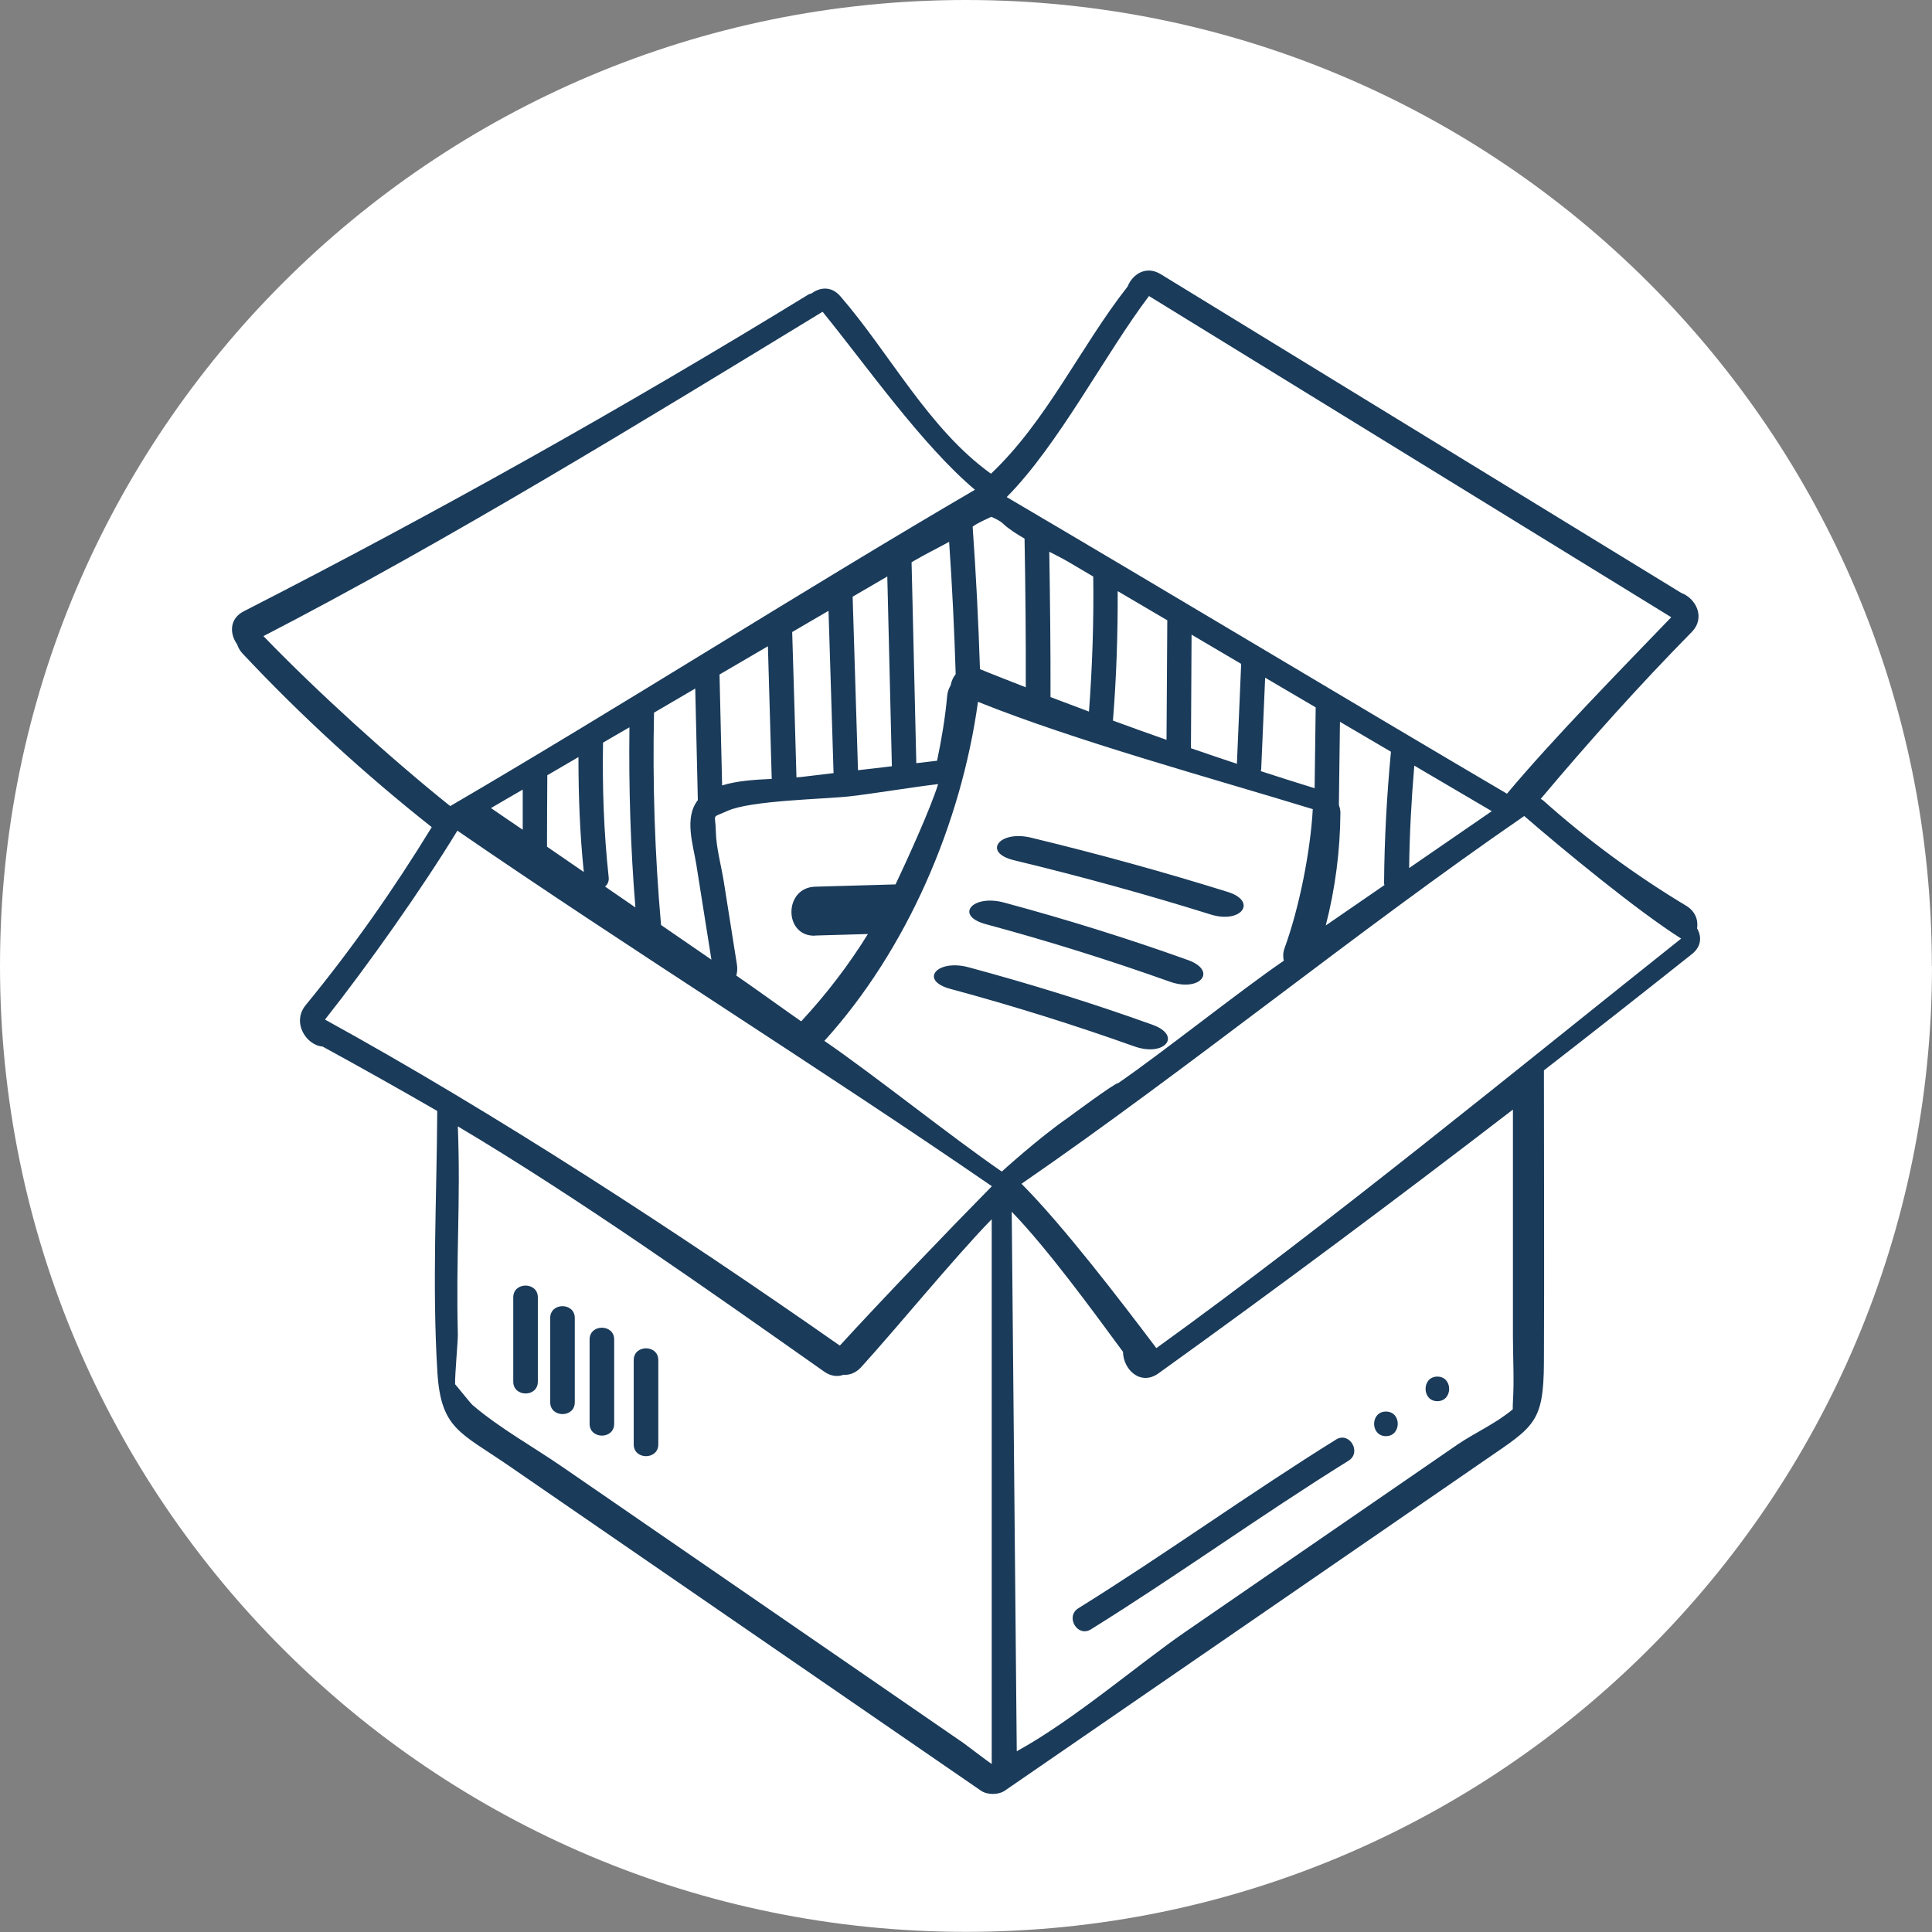 <?xml version="1.0" encoding="UTF-8"?><svg id="uuid-c373f43f-2a0b-4d91-bfe7-9f80cd4b9245" xmlns="http://www.w3.org/2000/svg" width="126.55" height="126.55" viewBox="0 0 126.55 126.55"><rect x="0" y="0" width="126.55" height="126.55" fill="#808080" stroke="none"/><g id="uuid-0fa4097a-552a-4980-aac6-ed3db645685e"><path d="m126.55,63.27c0,34.94-28.33,63.27-63.27,63.27S0,98.22,0,63.27,28.33,0,63.27,0s63.27,28.33,63.27,63.27Z" fill="#fff"/><path d="m66.43,56.35c4.39,1.06,8.68,2.24,12.87,3.55,2.01.63,3.1-.86,1.11-1.48-4.2-1.31-8.48-2.49-12.87-3.55-2.1-.51-3.21.98-1.11,1.48Zm24.35,36.11c-1.03,0-1.03,1.61,0,1.61s1.04-1.61,0-1.61Zm3.37-2.29c-1.03,0-1.03,1.61,0,1.61s1.03-1.61,0-1.61Zm-6.63,4.12c-5.71,3.55-11.17,7.5-16.88,11.05-.88.54-.07,1.93.81,1.39,5.71-3.55,11.17-7.5,16.88-11.05.88-.54.07-1.93-.81-1.39Zm23.64-33.46c.09-.55-.1-1.13-.71-1.5-3.34-2.01-6.46-4.3-9.37-6.9-.05-.05-.11-.06-.16-.1,3.16-3.76,6.44-7.42,9.89-10.93.93-.95.27-2.21-.68-2.56-11.37-6.96-22.73-13.92-34.1-20.88-.96-.59-1.85,0-2.17.81-3.09,3.94-5.29,8.8-8.95,12.26-4.1-2.95-6.61-7.87-9.87-11.63-.58-.67-1.33-.59-1.88-.18-.08.03-.15.03-.22.08-12.06,7.39-24.38,14.3-36.97,20.74-.96.49-.93,1.48-.44,2.16.07.21.18.42.36.61,3.85,4.1,7.98,7.88,12.39,11.37-2.49,4.07-5.22,7.96-8.25,11.65-.94,1.14.03,2.64,1.1,2.72,2.52,1.38,5.02,2.78,7.51,4.22-.03,5.68-.34,11.46.01,17.11.23,3.72,1.5,3.94,4.65,6.11,10.32,7.1,20.63,14.2,30.95,21.3.42.29,1.15.29,1.57,0,10.49-7.22,20.99-14.44,31.48-21.67,3.17-2.18,3.81-2.42,3.83-6.36.03-6.38,0-12.76,0-19.15,3.25-2.52,6.48-5.06,9.7-7.62.63-.5.64-1.16.33-1.68Zm-35.9-41.44l34.21,21.04c-3.24,3.37-7.77,7.98-10.76,11.56-10.51-6.18-22.26-13.25-32.77-19.43,3.39-3.41,6.43-9.34,9.32-13.17Zm22.46,33.74c-1.81,1.24-3.61,2.49-5.42,3.73.03-2.24.15-4.48.34-6.71,1.69.99,3.38,1.99,5.07,2.98Zm-7.03,4.84c-1.28.88-2.57,1.77-3.85,2.65.62-2.41.94-4.87.96-7.38,0-.2-.05-.36-.1-.52.02-1.81.05-3.62.07-5.44,1.11.65,2.23,1.31,3.34,1.96-.27,2.87-.43,5.74-.45,8.62,0,.04.02.07.02.1Zm-4.51-11.63l-.07,5.29c-1.18-.36-2.35-.74-3.53-1.12,0-.04.03-.07.03-.11.09-2,.17-4.01.26-6.01,1.11.65,2.21,1.3,3.32,1.95Zm-4.88-2.87c-.09,2.19-.19,4.37-.28,6.56-1.01-.33-2.01-.68-3.01-1.02l.04-7.44c1.08.64,2.16,1.27,3.24,1.91Zm-4.84-2.85c-.02,2.61-.03,5.22-.05,7.84-1.17-.41-2.34-.83-3.51-1.26.23-2.83.32-5.65.31-8.48,1.08.64,2.16,1.27,3.25,1.91Zm-4.85-2.85c.04,2.95-.06,5.9-.28,8.84-.84-.32-1.68-.63-2.52-.95.01-3.17-.03-6.35-.08-9.52.43.22.85.43,1.21.64l1.68.99Zm-7.86-3.3c.24-.19.77-.42,1.18-.62.29.13.6.28.76.44.38.36.89.68,1.42.99.06,3.25.09,6.49.08,9.74-1-.4-2.01-.78-3-1.19-.1-3.11-.26-6.22-.48-9.33.01-.01.03-.02.05-.03Zm-1.16,9.7c-.16.2-.27.45-.32.72-.12.2-.21.44-.23.71-.13,1.44-.37,2.85-.66,4.23-.45.05-.91.11-1.36.16-.1-4.39-.21-8.78-.31-13.16.05-.03.1-.06.15-.09.73-.43,1.53-.82,2.31-1.25.2,2.89.34,5.78.43,8.68Zm-9.21,17.11c1.16-.03,2.31-.07,3.47-.1-1.25,2.02-2.71,3.93-4.37,5.72-.8-.55-3.44-2.45-4.25-3,.06-.22.08-.46.04-.72l-.86-5.43c-.16-1.01-.5-2.24-.52-3.26-.02-1.27-.34-.87.75-1.37,1.52-.7,6.36-.77,8.03-.96,1.72-.2,4.07-.6,5.78-.8-.51,1.64-2.06,5.03-2.79,6.57-1.76.05-3.51.1-5.27.15-2.06.06-2.07,3.27,0,3.21Zm-6.08-9.84c-.06-2.42-.11-4.84-.17-7.26,0,0,.01,0,.02-.01,1.05-.61,2.1-1.23,3.15-1.84.08,2.9.17,5.79.25,8.69-1.1.05-2.27.12-3.26.43Zm4.59-10.04c.79-.46,1.58-.93,2.38-1.39.11,3.54.22,7.09.33,10.63-.72.09-1.45.17-2.17.26-.08,0-.17.01-.26.02-.09-3.17-.18-6.35-.28-9.52Zm3.95-2.31c.76-.44,1.52-.89,2.28-1.33.1,4.14.2,8.29.3,12.43-.74.09-1.48.18-2.22.26-.12-3.79-.23-7.57-.35-11.36Zm-38.59,2.58c12.04-6.22,25.06-14.2,36.63-21.25,2.88,3.54,6.49,8.71,9.98,11.66-11.05,6.45-23.32,14.27-34.37,20.72-3.9-3.12-8.77-7.54-12.23-11.13Zm28.37,15.02c.33,2.06.65,4.12.98,6.17-1.1-.76-2.2-1.51-3.3-2.27-.41-4.63-.56-9.26-.46-13.91l2.7-1.58c.06,2.44.11,4.87.17,7.31-.91,1.16-.31,2.9-.09,4.27Zm-6.13-8.04c.58-.34,1.16-.68,1.74-1.01-.05,3.94.07,7.87.39,11.8-.66-.46-1.32-.91-1.99-1.37.16-.13.27-.32.24-.61-.32-2.93-.42-5.87-.37-8.81Zm-1.26,8.46c-.8-.55-1.6-1.1-2.4-1.65,0-1.56.01-3.12.02-4.68l2.04-1.19c0,2.51.09,5.02.35,7.52Zm-3.99-5.39v2.63c-.7-.47-1.39-.95-2.08-1.42.69-.4,1.38-.81,2.08-1.21Zm-12.95,15.06c2.78-3.51,6.34-8.55,8.67-12.37,10.98,7.56,24.03,15.73,35.01,23.29-2.76,2.8-7.31,7.54-9.96,10.44-10.47-7.33-22.53-15.2-33.73-21.36Zm43.66,48.76c-.18-.11-1.63-1.22-1.83-1.36-2.51-1.73-5.01-3.45-7.52-5.18-6.24-4.29-12.48-8.59-18.71-12.88-1.94-1.34-4.15-2.56-5.94-4.09-.11-.09-1.06-1.28-1.14-1.36-.02-.62.19-2.84.18-3.25-.13-5.28.19-8.62,0-13.64,7.89,4.69,16.48,10.77,23.99,16.06.45.32.9.35,1.27.21.39.03.8-.11,1.16-.5,2.38-2.62,6.08-7.15,8.55-9.69v35.67Zm.67-38.8c-3.32-2.28-8.3-6.28-11.62-8.56,5.42-5.98,8.96-14.24,10.06-22.21,6.42,2.58,15.31,5,21.93,7.03-.15,2.76-.89,6.49-1.85,9.11-.11.31-.1.57-.05.82-2.93,2.01-7.93,6.01-10.85,8.02-.13-.08-3.28,2.26-3.28,2.26-1.9,1.31-4.34,3.53-4.34,3.53Zm33.48,15.07c-.01.22-.01.37-.01.5-1.02.88-2.58,1.6-3.59,2.29-5.98,4.11-11.95,8.23-17.93,12.34-2.96,2.04-7.26,5.74-10.97,7.77l-.33-35.34c2.39,2.48,5.25,6.41,7.29,9.18.01,1.15,1.14,2.25,2.32,1.41,7.84-5.63,15.57-11.4,23.22-17.28v14.82c0,1.42.09,2.88,0,4.31Zm-23.36-3.51c-2.33-3.09-6.1-8.02-8.83-10.76,10.88-7.49,22.04-16.6,32.93-24.09,2.56,2.22,7.42,6.22,10.28,8.03-10.87,8.65-23.11,18.7-34.37,26.82Zm-39.7-1.97v5.52c0,1.03,1.61,1.04,1.61,0v-5.52c0-1.03-1.61-1.03-1.61,0Zm2.58,1.41v5.52c0,1.03,1.61,1.04,1.61,0v-5.52c0-1.03-1.61-1.03-1.61,0Zm-5-2.76v5.52c0,1.03,1.61,1.04,1.61,0v-5.52c0-1.03-1.61-1.03-1.61,0Zm7.89,4.11v5.52c0,1.03,1.61,1.03,1.61,0v-5.52c0-1.03-1.61-1.03-1.61,0Zm23.08-28.55c4.12,1.11,8.13,2.37,12.03,3.76,1.99.71,3.16-.71,1.18-1.42-3.9-1.4-7.91-2.65-12.03-3.76-2.08-.56-3.28.86-1.18,1.42Zm-2.32,4.24c4.12,1.11,8.13,2.37,12.03,3.76,1.99.71,3.16-.71,1.18-1.42-3.9-1.4-7.91-2.65-12.03-3.76-2.08-.56-3.28.86-1.18,1.42Z" fill="#1a3b5a"/></g></svg>
